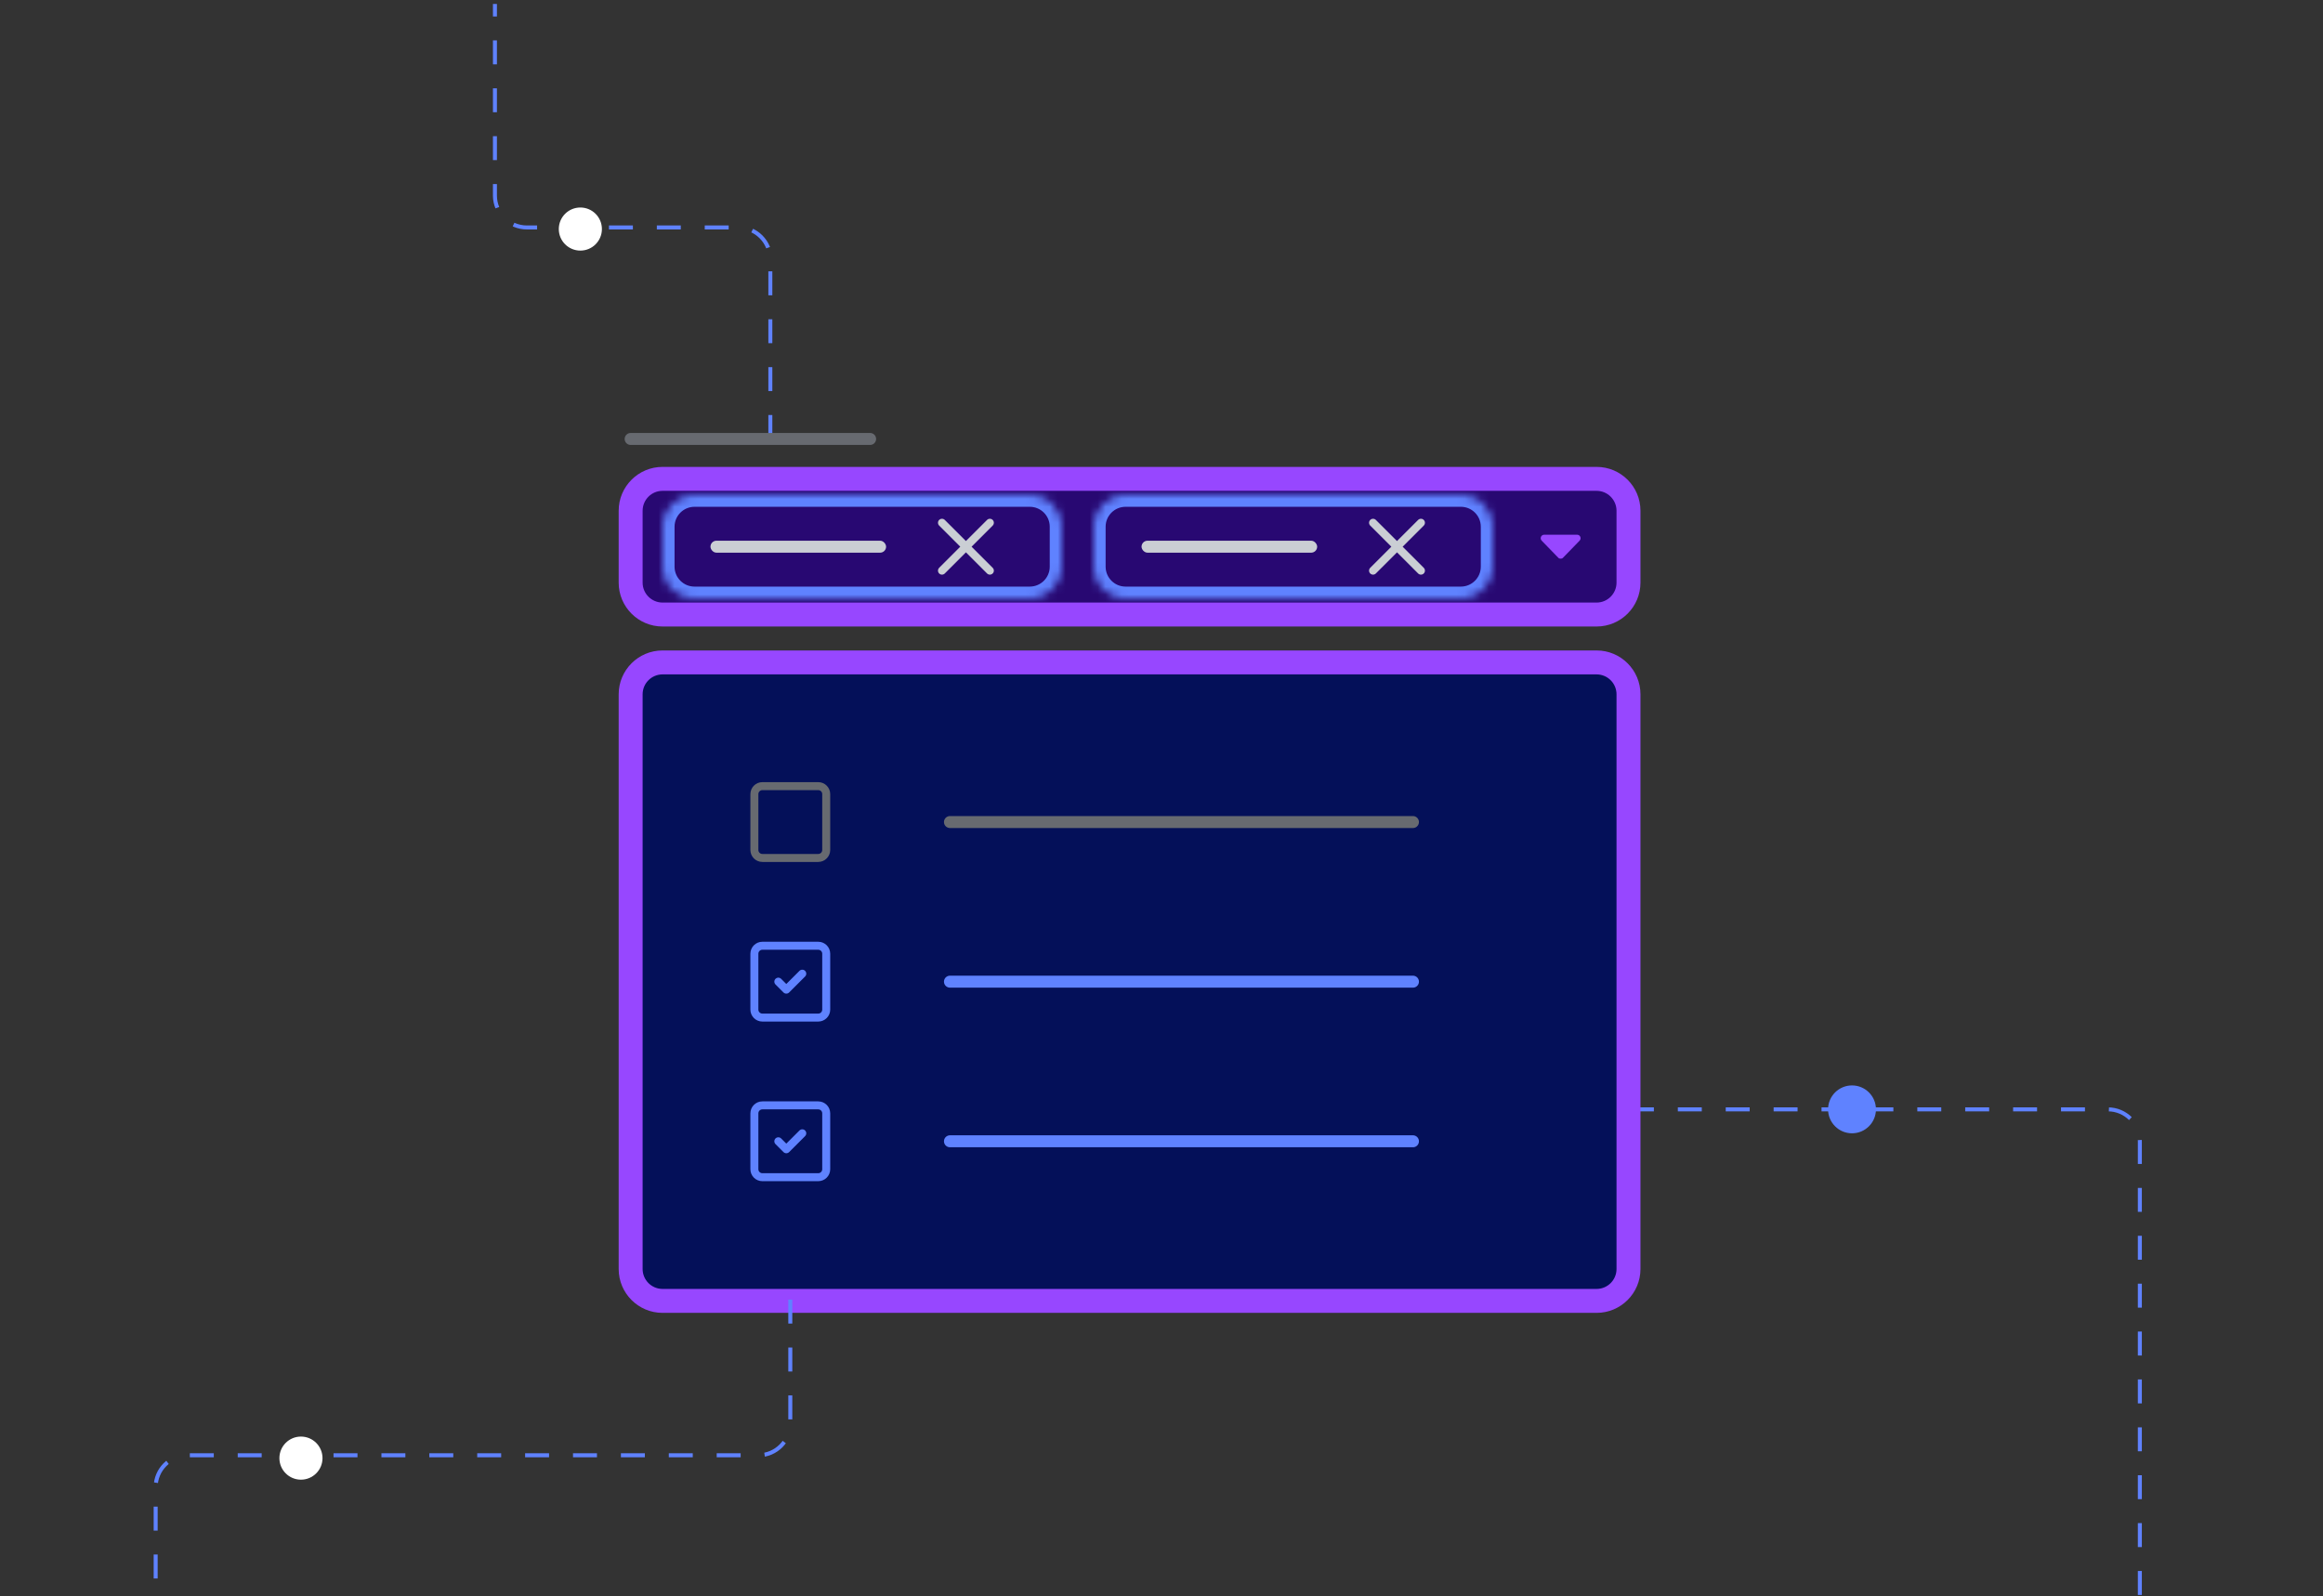 <svg width="291" height="200" viewBox="0 0 291 200" fill="none" xmlns="http://www.w3.org/2000/svg">
  <rect x="0" y="0" width="291" height="200" fill="#333333" stroke="none"/>
  <path d="M96.5 55V32.5C96.5 30.291 94.709 28.5 92.5 28.5L66 28.5C63.791 28.5 62 26.709 62 24.5V0.5" stroke="#5F82FF" stroke-width="0.5" stroke-dasharray="3 3"/>
  <path d="M268.057 199.842V143C268.057 140.791 266.266 139 264.057 139H195.999" stroke="#5F82FF" stroke-width="0.5" stroke-dasharray="3 3"/>
  <mask id="path-4-outside-1_1329_11381" maskUnits="userSpaceOnUse" x="77" y="81" width="129" height="84" fill="black">
    <rect fill="white" x="77" y="81" width="129" height="84"/>
    <path d="M79 87C79 84.791 80.791 83 83 83H200C202.209 83 204 84.791 204 87V159C204 161.209 202.209 163 200 163H83C80.791 163 79 161.209 79 159V87Z"/>
  </mask>
  <path d="M79 87C79 84.791 80.791 83 83 83H200C202.209 83 204 84.791 204 87V159C204 161.209 202.209 163 200 163H83C80.791 163 79 161.209 79 159V87Z" fill="#041059"/>
  <path d="M83 83V84.5H200V83V81.5H83V83ZM204 87H202.5V159H204H205.5V87H204ZM200 163V161.5H83V163V164.5H200V163ZM79 159H80.5V87H79H77.5V159H79ZM83 163V161.5C81.619 161.5 80.5 160.381 80.5 159H79H77.5C77.5 162.038 79.962 164.5 83 164.5V163ZM204 159H202.5C202.5 160.381 201.381 161.5 200 161.5V163V164.5C203.038 164.5 205.5 162.038 205.5 159H204ZM200 83V84.5C201.381 84.5 202.5 85.619 202.5 87H204H205.5C205.5 83.962 203.038 81.5 200 81.5V83ZM83 83V81.5C79.962 81.5 77.5 83.962 77.5 87H79H80.5C80.5 85.619 81.619 84.5 83 84.5V83Z" fill="#9747FF" mask="url(#path-4-outside-1_1329_11381)"/>
  <path d="M102.5 98.5H95.5C94.948 98.5 94.5 98.948 94.5 99.5V106.5C94.5 107.052 94.948 107.5 95.5 107.5H102.5C103.052 107.5 103.5 107.052 103.5 106.5V99.5C103.5 98.948 103.052 98.5 102.5 98.5Z" stroke="#676A70" stroke-linecap="round" stroke-linejoin="round"/>
  <path d="M119 103H177" stroke="#676A70" stroke-width="1.5" stroke-linecap="round"/>
  <path d="M97.5 123L98.5 124L100.5 122M95.5 118.5H102.5C103.052 118.5 103.5 118.948 103.5 119.5V126.5C103.5 127.052 103.052 127.5 102.5 127.5H95.5C94.948 127.5 94.5 127.052 94.5 126.5V119.5C94.5 118.948 94.948 118.5 95.5 118.5Z" stroke="#5F82FF" stroke-linecap="round" stroke-linejoin="round"/>
  <path d="M119 123H177" stroke="#5F82FF" stroke-width="1.5" stroke-linecap="round"/>
  <path d="M97.5 143L98.5 144L100.5 142M95.5 138.5H102.5C103.052 138.5 103.5 138.948 103.5 139.5V146.5C103.5 147.052 103.052 147.5 102.5 147.5H95.5C94.948 147.5 94.5 147.052 94.5 146.5V139.5C94.5 138.948 94.948 138.5 95.5 138.5Z" stroke="#5F82FF" stroke-linecap="round" stroke-linejoin="round"/>
  <path d="M119 143H177" stroke="#5F82FF" stroke-width="1.5" stroke-linecap="round"/>
  <path d="M72.7 31.4C74.191 31.4 75.4 30.191 75.4 28.7C75.4 27.209 74.191 26 72.7 26C71.209 26 70 27.209 70 28.7C70 30.191 71.209 31.4 72.7 31.4Z" fill="white"/>
  <path d="M232 142C233.657 142 235 140.657 235 139C235 137.343 233.657 136 232 136C230.343 136 229 137.343 229 139C229 140.657 230.343 142 232 142Z" fill="#5F82FF"/>
  <mask id="path-14-outside-2_1329_11381" maskUnits="userSpaceOnUse" x="77" y="58" width="129" height="21" fill="black">
    <rect fill="white" x="77" y="58" width="129" height="21"/>
    <path d="M79 64C79 61.791 80.791 60 83 60H200C202.209 60 204 61.791 204 64V73C204 75.209 202.209 77 200 77H83C80.791 77 79 75.209 79 73V64Z"/>
  </mask>
  <path d="M79 64C79 61.791 80.791 60 83 60H200C202.209 60 204 61.791 204 64V73C204 75.209 202.209 77 200 77H83C80.791 77 79 75.209 79 73V64Z" fill="#280872"/>
  <path d="M83 60V61.5H200V60V58.5H83V60ZM204 64H202.5V73H204H205.5V64H204ZM200 77V75.5H83V77V78.5H200V77ZM79 73H80.5V64H79H77.5V73H79ZM83 77V75.5C81.619 75.5 80.5 74.381 80.5 73H79H77.5C77.5 76.038 79.962 78.5 83 78.5V77ZM204 73H202.5C202.5 74.381 201.381 75.5 200 75.5V77V78.5C203.038 78.5 205.5 76.038 205.5 73H204ZM200 60V61.5C201.381 61.5 202.5 62.619 202.5 64H204H205.5C205.5 60.962 203.038 58.5 200 58.5V60ZM83 60V58.5C79.962 58.5 77.5 60.962 77.5 64H79H80.5C80.5 62.619 81.619 61.5 83 61.5V60Z" fill="#9747FF" mask="url(#path-14-outside-2_1329_11381)"/>
  <path d="M197.571 67C197.946 67 198.149 67.469 197.868 67.75L195.805 69.875C195.727 69.969 195.618 70 195.508 70C195.383 70 195.274 69.969 195.196 69.875L193.133 67.75C192.852 67.469 193.055 67 193.43 67H197.571Z" fill="#9747FF"/>
  <mask id="path-17-inside-3_1329_11381" fill="white">
    <path d="M83 66C83 63.791 84.791 62 87 62H129C131.209 62 133 63.791 133 66V71C133 73.209 131.209 75 129 75H87C84.791 75 83 73.209 83 71V66Z"/>
  </mask>
  <path d="M83 66C83 63.791 84.791 62 87 62H129C131.209 62 133 63.791 133 66V71C133 73.209 131.209 75 129 75H87C84.791 75 83 73.209 83 71V66Z" fill="#280872"/>
  <path d="M87 62V63.5H129V62V60.5H87V62ZM133 66H131.5V71H133H134.5V66H133ZM129 75V73.5H87V75V76.5H129V75ZM83 71H84.5V66H83H81.5V71H83ZM87 75V73.5C85.619 73.5 84.5 72.381 84.5 71H83H81.5C81.5 74.038 83.962 76.5 87 76.5V75ZM133 71H131.5C131.5 72.381 130.381 73.5 129 73.5V75V76.5C132.038 76.5 134.5 74.038 134.5 71H133ZM129 62V63.5C130.381 63.5 131.5 64.619 131.5 66H133H134.5C134.5 62.962 132.038 60.5 129 60.5V62ZM87 62V60.5C83.962 60.5 81.5 62.962 81.5 66H83H84.5C84.5 64.619 85.619 63.5 87 63.5V62Z" fill="#5F82FF" mask="url(#path-17-inside-3_1329_11381)"/>
  <rect x="89" y="67.75" width="22" height="1.5" rx="0.75" fill="#CACED4"/>
  <path d="M124 65.5L118 71.5M118 65.5L124 71.5" stroke="#CACED4" stroke-linecap="round" stroke-linejoin="round"/>
  <mask id="path-21-inside-4_1329_11381" fill="white">
    <path d="M137 66C137 63.791 138.791 62 141 62H183C185.209 62 187 63.791 187 66V71C187 73.209 185.209 75 183 75H141C138.791 75 137 73.209 137 71V66Z"/>
  </mask>
  <path d="M137 66C137 63.791 138.791 62 141 62H183C185.209 62 187 63.791 187 66V71C187 73.209 185.209 75 183 75H141C138.791 75 137 73.209 137 71V66Z" fill="#280872"/>
  <path d="M141 62V63.5H183V62V60.5H141V62ZM187 66H185.5V71H187H188.5V66H187ZM183 75V73.5H141V75V76.5H183V75ZM137 71H138.5V66H137H135.5V71H137ZM141 75V73.5C139.619 73.5 138.5 72.381 138.5 71H137H135.5C135.5 74.038 137.962 76.5 141 76.5V75ZM187 71H185.5C185.5 72.381 184.381 73.5 183 73.5V75V76.5C186.038 76.5 188.5 74.038 188.5 71H187ZM183 62V63.5C184.381 63.5 185.5 64.619 185.5 66H187H188.5C188.5 62.962 186.038 60.5 183 60.5V62ZM141 62V60.5C137.962 60.5 135.5 62.962 135.5 66H137H138.5C138.5 64.619 139.619 63.5 141 63.5V62Z" fill="#5F82FF" mask="url(#path-21-inside-4_1329_11381)"/>
  <rect x="143" y="67.75" width="22" height="1.5" rx="0.75" fill="#CACED4"/>
  <path d="M178 65.5L172 71.5M172 65.5L178 71.5" stroke="#CACED4" stroke-linecap="round" stroke-linejoin="round"/>
  <path d="M79 55H109" stroke="#676A70" stroke-width="1.5" stroke-linecap="round"/>
  <path d="M99 162.842L99 178.342C99 180.551 97.209 182.342 95 182.342L23.5 182.342C21.291 182.342 19.5 184.133 19.5 186.342L19.5 199.842" stroke="#5F82FF" stroke-width="0.5" stroke-dasharray="3 3"/>
  <path d="M37.7 185.4C39.191 185.4 40.4 184.191 40.4 182.7C40.4 181.209 39.191 180 37.7 180C36.209 180 35 181.209 35 182.7C35 184.191 36.209 185.4 37.7 185.4Z" fill="white"/>
</svg>
